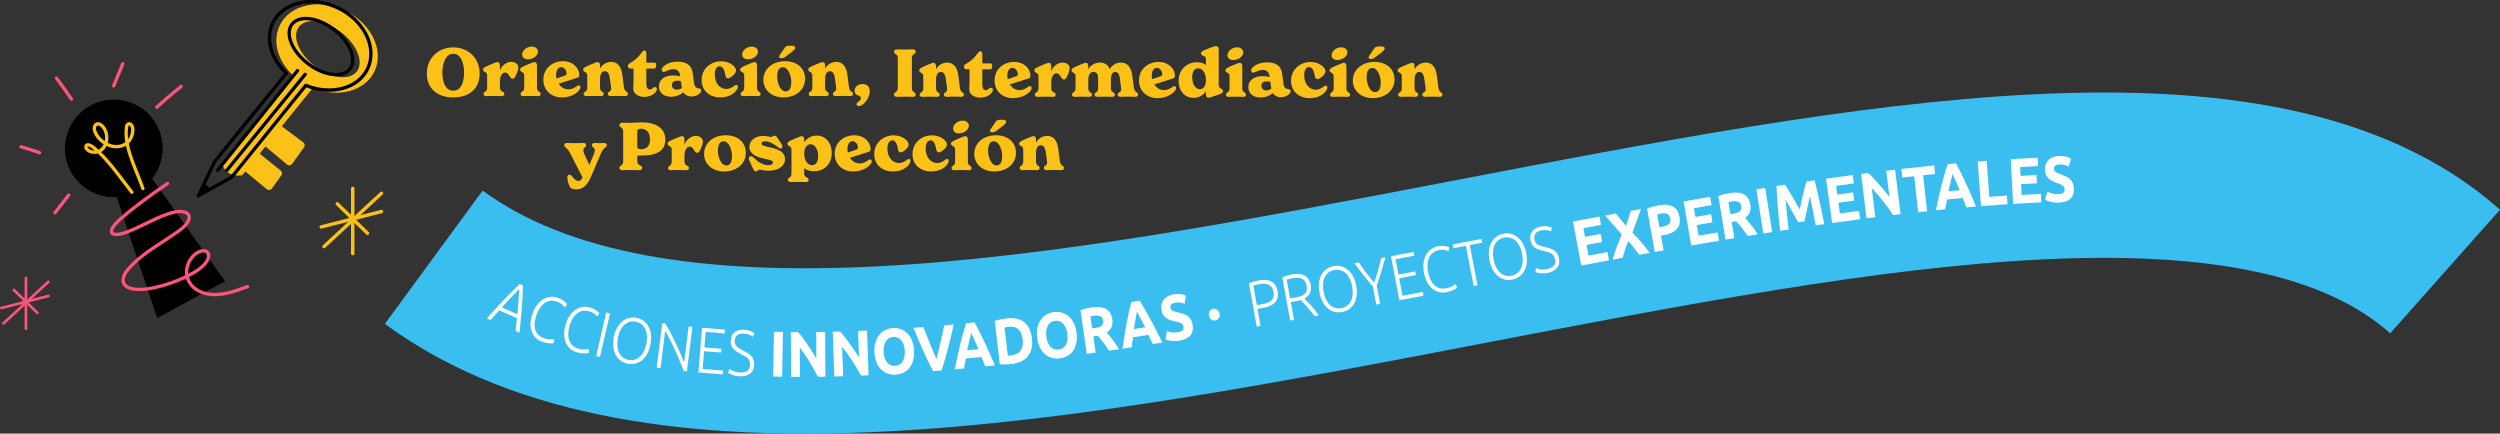 <svg xmlns:inkscape="http://www.inkscape.org/namespaces/inkscape" xmlns:sodipodi="http://sodipodi.sourceforge.net/DTD/sodipodi-0.dtd" xmlns="http://www.w3.org/2000/svg" xmlns:svg="http://www.w3.org/2000/svg" id="Capa_1" viewBox="0 0 3492.82 605.81" sodipodi:docname="Identidad RedCoe_Cinta Orientacio&#x301;n.svg" inkscape:version="1.3.2 (091e20e, 2023-11-25)"><rect x="0" y="0" width="3492.82" height="605.81" fill="#333333" stroke="none"/><defs id="defs1"><style id="style1">.cls-1{fill:none;stroke:#3abeef;stroke-miterlimit:10;stroke-width:231px;}.cls-2{fill:#fbc117;}.cls-3{font-family:Ubuntu-Bold, Ubuntu;font-weight:700;}.cls-3,.cls-4{fill:#fff;font-size:90.29px;}.cls-4{font-family:Ubuntu-Light, Ubuntu;font-weight:300;}.cls-5{fill:#fe547b;}</style></defs><path class="cls-2" d="M1191.79,131.41c0,1.66-1.47,2.85-3.96,2.85-2.3,0-4.32-.28-9.93-.28s-7.82.28-10.12.28c-2.94,0-4.14-1.47-4.14-3.04,0-3.5,4.69-2.85,4.69-7.27,0-1.2-.18-2.85-.55-5.33l-1.29-9.2c-1.01-7.45-3.5-9.93-7.17-9.93-2.94,0-6.53,2.21-6.53,11.22v11.86c0,6.35,5.15,4.78,5.15,8.74,0,1.47-1.1,3.03-3.86,3.03-2.3,0-4.6-.28-10.21-.28s-7.82.28-10.12.28c-2.76,0-3.86-1.47-3.86-3.03,0-3.96,5.06-2.39,5.06-8.74v-17.11c0-5.98-5.7-3.77-5.7-8.28,0-2.39,2.85-3.77,10.58-7.08,7.08-3.04,8.37-3.31,9.47-3.31,2.76,0,3.49,2.21,3.49,5.24v3.59h.09c2.76-4.87,8.37-9.2,15.64-9.2,8.37,0,13.89,6.16,15.36,17.84l2.21,17.11c1.01,7.91,5.7,5.89,5.7,10.03Z" id="path1"></path><path class="cls-2" d="M1215.15,127.82c0,9.93-9.66,20.51-15.36,20.51-1.84,0-3.04-1.2-3.04-2.76,0-1.66,1.29-2.39,2.67-3.5,1.84-1.47,3.49-3.4,3.49-5.24,0-1.93-2.3-2.48-4.14-3.4-2.48-1.2-4.87-2.67-4.87-6.81,0-5.06,4.78-9.2,11.13-9.2,6.71,0,10.12,3.49,10.12,10.39Z" id="path2"></path><path class="cls-2" d="M1248.99,132.14c0-4.14,5.33-2.48,5.33-9.11v-41.76c0-6.62-5.33-4.97-5.33-9.11,0-1.66,1.66-3.22,4.51-3.22,2.48,0,4.32.28,10.67.28s8.65-.28,11.13-.28c2.85,0,4.05,1.56,4.05,3.22,0,4.14-5.34,2.48-5.34,9.11v41.76c0,6.62,5.34,4.97,5.34,9.11,0,1.66-1.2,3.22-4.05,3.22-2.48,0-4.78-.28-11.13-.28s-8.65.28-11.13.28c-2.85,0-4.05-1.56-4.05-3.22Z" id="path3"></path><path class="cls-2" d="M1346.77,132.41c0,1.66-1.47,2.85-3.96,2.85-2.3,0-4.32-.28-9.93-.28s-7.82.28-10.12.28c-2.94,0-4.14-1.47-4.14-3.04,0-3.5,4.69-2.85,4.69-7.27,0-1.2-.18-2.85-.55-5.33l-1.29-9.2c-1.01-7.45-3.5-9.93-7.17-9.93-2.94,0-6.53,2.21-6.53,11.22v11.86c0,6.35,5.15,4.78,5.15,8.74,0,1.47-1.1,3.03-3.86,3.03-2.3,0-4.6-.28-10.21-.28s-7.82.28-10.12.28c-2.76,0-3.86-1.47-3.86-3.03,0-3.96,5.06-2.39,5.06-8.74v-17.11c0-5.98-5.7-3.77-5.7-8.28,0-2.39,2.85-3.77,10.58-7.08,7.08-3.04,8.37-3.31,9.47-3.31,2.76,0,3.49,2.21,3.49,5.24v3.59h.09c2.76-4.87,8.37-9.2,15.64-9.2,8.37,0,13.89,6.16,15.36,17.84l2.21,17.11c1.01,7.91,5.7,5.89,5.7,10.03Z" id="path4"></path><path class="cls-2" d="M1387.23,125.42c0,1.75-1.29,3.77-2.58,5.06-3.22,3.22-7.82,5.89-15.45,5.89-8.28,0-14.99-4.97-14.99-10.95,0-1.93.37-9.01.37-15.36v-13.25h-3.95c-2.3,0-3.96-1.38-3.96-3.4,0-2.21,1.38-3.31,3.68-4.69,6.16-3.68,9.47-6.35,13.15-11.22,3.04-4.05,4.14-5.89,6.16-5.89,1.75,0,2.76,1.1,2.76,3.96v12.97h11.04c1.75,0,2.76.83,2.76,2.85,0,.74-.18,2.02-.28,2.67-.28,1.84-1.1,2.76-2.94,2.76h-10.58v20.24c0,7.27,2.21,8.92,4.87,8.92,1.1,0,2.21-.28,4.32-2.02.64-.55,1.56-1.38,2.85-1.38,1.84,0,2.76,1.38,2.76,2.85Z" id="path5"></path><path class="cls-2" d="M1441.41,122.94c0,.83-.28,1.56-.83,2.58-2.76,4.69-11.59,11.59-25.02,11.59-15.45,0-26.03-10.3-26.03-24.74,0-16,12.88-25.85,27.32-25.85s22.81,10.03,22.81,18.95c0,3.22-1.01,3.59-2.94,4.23l-25.85,8.28c2.94,4.51,7.54,7.91,13.52,7.91,3.96,0,7.17-1.29,10.85-3.77,2.02-1.38,2.67-1.84,3.68-1.84,1.75,0,2.48,1.84,2.48,2.67ZM1407.37,105.92c0,1.56.18,3.13.55,4.69l11.68-4.05c1.47-.46,2.39-1.29,2.39-3.04,0-4.05-3.31-8.74-7.54-8.74s-7.08,4.05-7.08,11.13Z" id="path6"></path><path class="cls-2" d="M1494.47,95.16c0,3.31-1.75,7.54-4.14,12.69-.92,2.02-2.21,3.22-3.96,3.22-1.66,0-2.85-1.38-3.68-2.85-2.02-3.59-3.86-5.89-6.71-5.89-3.04,0-7.27,3.22-7.27,12.97v8.28c0,6.35,6.25,4.42,6.25,8.74,0,1.47-1.1,3.03-3.86,3.03-2.58,0-5.06-.28-11.31-.28-5.61,0-7.82.28-10.12.28-2.76,0-3.86-1.47-3.86-3.03,0-3.96,5.06-2.39,5.06-8.74v-17.11c0-5.98-5.7-3.77-5.7-8.28,0-2.39,2.85-3.77,10.58-7.08,7.08-3.04,8.37-3.31,9.47-3.31,2.76,0,3.49,2.21,3.49,5.24v6.44c2.39-6.53,8.83-12.05,15.82-12.05,5.98,0,9.93,3.59,9.93,7.73Z" id="path7"></path><path class="cls-2" d="M1590.13,132.41c0,1.66-1.56,2.85-4.05,2.85s-4.6-.28-10.03-.28c-5.79,0-7.91.28-10.3.28-2.94,0-4.23-1.47-4.23-3.04,0-3.5,4.97-2.85,4.97-7.27,0-1.2-.28-3.31-.55-5.33l-1.29-9.57c-.37-2.94-1.29-9.57-6.44-9.57-3.13,0-6.16,2.48-6.16,11.22v11.86c0,6.35,5.7,4.78,5.7,8.74,0,1.47-1.2,3.03-3.86,3.03-2.48,0-4.88-.28-10.76-.28-5.52,0-7.82.28-10.12.28-2.67,0-3.86-1.47-3.86-3.03,0-3.96,5.06-2.39,5.06-8.74v-13.52c0-6.53-2.02-9.57-6.53-9.57-3.22,0-7.17,2.21-7.17,11.22v11.86c0,6.35,5.15,4.78,5.15,8.74,0,1.47-1.1,3.03-3.86,3.03-2.3,0-4.6-.28-10.21-.28s-7.82.28-10.12.28c-2.76,0-3.86-1.47-3.86-3.03,0-3.96,5.06-2.39,5.06-8.74v-17.11c0-5.98-5.7-3.77-5.7-8.28,0-2.39,2.85-3.77,10.58-7.08,7.08-3.04,8.37-3.31,9.47-3.31,2.76,0,3.49,2.21,3.49,5.24v3.59h.09c2.85-4.87,8.74-9.2,16.19-9.2,6.35,0,11.4,3.22,13.8,9.2,2.76-4.78,7.73-9.2,15.27-9.2,9.01,0,14.44,6.16,16,17.84l2.3,17.11c1.1,7.91,5.98,5.89,5.98,10.03Z" id="path8"></path><path class="cls-2" d="M1643.2,122.94c0,.83-.28,1.56-.83,2.58-2.76,4.69-11.59,11.59-25.02,11.59-15.45,0-26.03-10.3-26.03-24.74,0-16,12.88-25.85,27.32-25.85s22.81,10.03,22.81,18.95c0,3.22-1.01,3.59-2.94,4.23l-25.85,8.28c2.94,4.51,7.54,7.91,13.52,7.91,3.96,0,7.17-1.29,10.85-3.77,2.02-1.38,2.67-1.84,3.68-1.84,1.75,0,2.48,1.84,2.48,2.67ZM1609.17,105.92c0,1.56.18,3.13.55,4.69l11.68-4.05c1.47-.46,2.39-1.29,2.39-3.04,0-4.05-3.31-8.74-7.54-8.74s-7.08,4.05-7.08,11.13Z" id="path9"></path><path class="cls-2" d="M1708.68,127.26c0,2.76-2.76,3.86-11.04,6.62-6.62,2.21-8.28,2.58-9.29,2.58-3.13,0-3.5-3.04-3.5-5.43v-3.59c-3.5,5.15-9.11,9.29-17.29,9.29-11.68,0-20.88-8.83-20.88-23.91s11.13-25.85,25.66-25.85c5.24,0,9.38,1.38,12.51,3.77v-8.09c0-5.98-6.9-3.5-6.9-8.28,0-2.39,2.85-3.68,11.5-7.08,7.27-2.85,8.55-2.85,9.75-2.85,2.85,0,3.5,2.48,3.5,5.24v49.02c0,5.98,5.98,4.51,5.98,8.55ZM1684.86,112.64v-1.29c0-8.46-4.32-15.91-10.85-15.91-4.69,0-8.37,3.96-8.37,12.42,0,10.12,5.06,16.83,10.58,16.83s8.65-5.24,8.65-12.05Z" id="path10"></path><path class="cls-2" d="M1712.73,132.32c0-3.96,5.06-2.39,5.06-8.74v-17.11c0-5.98-5.7-3.77-5.7-8.28,0-2.39,2.85-3.77,10.58-7.08,7.08-3.04,8.37-3.31,9.47-3.31,2.76,0,3.49,2.21,3.49,5.24v30.54c0,6.35,5.15,4.78,5.15,8.74,0,1.47-1.1,3.03-3.86,3.03-2.3,0-4.6-.28-10.21-.28s-7.82.28-10.12.28c-2.76,0-3.86-1.47-3.86-3.03ZM1714.94,77.23c0-5.43,5.89-11.13,13.52-11.13,4.69,0,8.55,2.94,8.55,7.08,0,5.34-6.44,10.67-13.98,10.67-5.15,0-8.09-2.85-8.09-6.62Z" id="path11"></path><path class="cls-2" d="M1803.32,127.17c0,3.13-4.78,8.65-14.26,8.65-4.32,0-8.28-2.02-10.76-5.79-3.31,2.76-9.29,6.16-17.29,6.16-10.58,0-16.92-5.98-16.92-14.53s6.9-15.27,19.78-15.27c4.32,0,7.73.55,10.03,1.2l-.09-.92c-.83-5.98-4.42-9.01-9.01-9.01-4.05,0-7.08,1.2-9.66,2.3-1.66.74-3.22,1.56-4.41,1.56-1.29,0-2.76-1.1-2.76-3.04,0-2.3,2.3-4.6,3.96-5.89,4.14-3.22,10.21-5.43,18.58-5.43,11.22,0,19.22,4.32,20.7,15.27l2.02,14.81c.74,5.43,2.85,6.71,8.19,7.73,1.01.18,1.93.92,1.93,2.21ZM1776.19,124.04l-1.38-9.84c-1.1-.28-2.67-.46-4.6-.46-4.41,0-7.91,1.66-7.91,5.89s3.04,6.71,6.81,6.71c2.76,0,5.52-1.2,7.08-2.3Z" id="path12"></path><path class="cls-2" d="M1803.78,112.82c0-16.28,13.25-26.21,27.13-26.21,11.96,0,20.97,7.45,20.97,12.88,0,2.48-1.84,5.79-7.54,9.57-1.75,1.2-2.76,1.38-3.59,1.38-2.02,0-3.22-1.56-3.59-3.31-1.01-5.06-2.3-13.52-8.19-13.52-4.32,0-6.81,4.51-6.81,11.68,0,12.97,8.19,20.05,15.82,20.05,5.61,0,9.2-2.85,11.87-4.78,1.01-.74,1.56-1.01,2.3-1.01,1.47,0,2.3,1.38,2.3,2.48,0,.83-.28,1.75-.74,2.85-2.21,5.06-9.93,12.23-23.82,12.23-14.9,0-26.12-9.38-26.12-24.28Z" id="path13"></path><path class="cls-2" d="M1858.23,132.32c0-3.96,5.06-2.39,5.06-8.74v-17.11c0-5.98-5.7-3.77-5.7-8.28,0-2.39,2.85-3.77,10.58-7.08,7.08-3.04,8.37-3.31,9.47-3.31,2.76,0,3.49,2.21,3.49,5.24v30.54c0,6.35,5.15,4.78,5.15,8.74,0,1.47-1.1,3.03-3.86,3.03-2.3,0-4.6-.28-10.21-.28s-7.82.28-10.12.28c-2.76,0-3.86-1.47-3.86-3.03ZM1860.44,77.23c0-5.43,5.89-11.13,13.52-11.13,4.69,0,8.55,2.94,8.55,7.08,0,5.34-6.44,10.67-13.98,10.67-5.15,0-8.09-2.85-8.09-6.62Z" id="path14"></path><path class="cls-2" d="M1890.05,112.64c0-14.99,12.42-26.12,30.35-26.12s27.96,11.04,27.96,24.56c0,15.36-12.97,26.03-30.26,26.03s-28.05-11.04-28.05-24.47ZM1929.05,115.21c0-7.73-4.05-20.24-11.68-20.24-5.33,0-8,4.32-8,13.52,0,7.54,3.96,20.14,11.68,20.14,5.43,0,8-4.32,8-13.43ZM1912.04,80.45c0-.74.46-1.75.92-2.48,2.67-4.14,4.97-7.45,6.99-10.3,1.38-2.02,2.85-2.85,7.63-2.85,5.98,0,6.99,1.01,6.99,2.76,0,1.84-1.2,2.94-3.95,5.24-3.22,2.67-6.16,4.87-10.12,7.82-1.75,1.29-3.68,1.75-5.34,1.75-2.02,0-3.13-.92-3.13-1.93Z" id="path15"></path><path class="cls-2" d="M2015.33,132.41c0,1.66-1.47,2.85-3.96,2.85-2.3,0-4.32-.28-9.93-.28s-7.82.28-10.12.28c-2.94,0-4.14-1.47-4.14-3.04,0-3.5,4.69-2.85,4.69-7.27,0-1.2-.18-2.85-.55-5.33l-1.29-9.2c-1.01-7.45-3.5-9.93-7.17-9.93-2.94,0-6.53,2.21-6.53,11.22v11.86c0,6.35,5.15,4.78,5.15,8.74,0,1.47-1.1,3.03-3.86,3.03-2.3,0-4.6-.28-10.21-.28s-7.82.28-10.12.28c-2.76,0-3.86-1.47-3.86-3.03,0-3.96,5.06-2.39,5.06-8.74v-17.11c0-5.98-5.7-3.77-5.7-8.28,0-2.39,2.85-3.77,10.58-7.08,7.08-3.04,8.37-3.31,9.47-3.31,2.76,0,3.49,2.21,3.49,5.24v3.59h.09c2.76-4.87,8.37-9.2,15.64-9.2,8.37,0,13.89,6.16,15.36,17.84l2.21,17.11c1.01,7.91,5.7,5.89,5.7,10.03Z" id="path16"></path><path class="cls-2" d="M1162.04,214.09c0,14.62-10.3,25.11-24.37,25.11-7.63,0-11.31-2.02-14.07-4.32v7.73c0,6.16,6.16,4.41,6.16,8.74,0,1.47-1.2,3.04-3.86,3.04-2.48,0-5.15-.28-11.22-.28-5.61,0-7.73.28-10.03.28-2.76,0-3.86-1.47-3.86-3.04,0-3.95,4.97-2.39,4.97-8.74v-33.66c0-5.98-5.61-3.77-5.61-8.28,0-2.39,2.85-3.77,10.58-7.08,7.08-3.04,8.09-3.31,9.38-3.31,3.49,0,3.49,3.96,3.49,5.24v3.22c3.5-5.15,9.2-9.29,17.57-9.29,11.59,0,20.88,9.11,20.88,24.65ZM1143.09,218.32c0-10.12-4.97-16.83-10.58-16.83-5.24,0-8.92,5.24-8.92,12.05v1.29c0,8.46,4.14,15.91,10.95,15.91,4.78,0,8.55-3.95,8.55-12.42Z" id="path17"></path><path class="cls-2" d="M1218.05,225.4c0,.83-.28,1.56-.83,2.58-2.76,4.69-11.59,11.59-25.02,11.59-15.45,0-26.03-10.3-26.03-24.74,0-16,12.88-25.85,27.32-25.85s22.81,10.03,22.81,18.95c0,3.22-1.01,3.59-2.94,4.23l-25.85,8.28c2.94,4.51,7.54,7.91,13.52,7.91,3.96,0,7.17-1.29,10.85-3.77,2.02-1.38,2.67-1.84,3.68-1.84,1.75,0,2.48,1.84,2.48,2.67ZM1184.02,208.39c0,1.56.18,3.13.55,4.69l11.68-4.05c1.47-.46,2.39-1.29,2.39-3.04,0-4.05-3.31-8.74-7.54-8.74s-7.08,4.05-7.08,11.13Z" id="path18"></path><path class="cls-2" d="M1221.45,215.29c0-16.28,13.25-26.21,27.13-26.21,11.96,0,20.97,7.45,20.97,12.88,0,2.48-1.84,5.79-7.54,9.57-1.75,1.2-2.76,1.38-3.59,1.38-2.02,0-3.22-1.56-3.59-3.31-1.01-5.06-2.3-13.52-8.19-13.52-4.32,0-6.81,4.51-6.81,11.68,0,12.97,8.19,20.05,15.82,20.05,5.61,0,9.2-2.85,11.87-4.78,1.01-.74,1.56-1.01,2.3-1.01,1.47,0,2.3,1.38,2.3,2.48,0,.83-.28,1.75-.74,2.85-2.21,5.06-9.93,12.23-23.82,12.23-14.9,0-26.12-9.38-26.12-24.28Z" id="path19"></path><path class="cls-2" d="M1274.89,215.29c0-16.28,13.25-26.21,27.13-26.21,11.96,0,20.97,7.45,20.97,12.88,0,2.48-1.84,5.79-7.54,9.57-1.75,1.2-2.76,1.38-3.59,1.38-2.02,0-3.22-1.56-3.59-3.31-1.01-5.06-2.3-13.52-8.19-13.52-4.32,0-6.81,4.51-6.81,11.68,0,12.97,8.19,20.05,15.82,20.05,5.61,0,9.2-2.85,11.87-4.78,1.01-.74,1.56-1.01,2.3-1.01,1.47,0,2.3,1.38,2.3,2.48,0,.83-.28,1.75-.74,2.85-2.21,5.06-9.93,12.23-23.82,12.23-14.9,0-26.12-9.38-26.12-24.28Z" id="path20"></path><path class="cls-2" d="M1329.34,234.79c0-3.96,5.06-2.39,5.06-8.74v-17.11c0-5.98-5.7-3.77-5.7-8.28,0-2.39,2.85-3.77,10.58-7.08,7.08-3.04,8.37-3.31,9.47-3.31,2.76,0,3.49,2.21,3.49,5.24v30.54c0,6.35,5.15,4.78,5.15,8.74,0,1.47-1.1,3.03-3.86,3.03-2.3,0-4.6-.28-10.21-.28s-7.82.28-10.12.28c-2.76,0-3.86-1.47-3.86-3.03ZM1331.55,179.69c0-5.43,5.89-11.13,13.52-11.13,4.69,0,8.55,2.94,8.55,7.08,0,5.34-6.44,10.67-13.98,10.67-5.15,0-8.09-2.85-8.09-6.62Z" id="path21"></path><path class="cls-2" d="M1361.16,215.1c0-14.99,12.42-26.12,30.35-26.12s27.96,11.04,27.96,24.56c0,15.36-12.97,26.03-30.26,26.03s-28.05-11.04-28.05-24.47ZM1400.16,217.68c0-7.73-4.05-20.24-11.68-20.24-5.33,0-8,4.32-8,13.52,0,7.54,3.96,20.14,11.68,20.14,5.43,0,8-4.32,8-13.43ZM1383.14,182.91c0-.74.46-1.75.92-2.48,2.67-4.14,4.97-7.45,6.99-10.3,1.38-2.02,2.85-2.85,7.63-2.85,5.98,0,6.99,1.01,6.99,2.76,0,1.84-1.2,2.94-3.95,5.24-3.22,2.67-6.16,4.88-10.12,7.82-1.75,1.29-3.68,1.75-5.34,1.75-2.02,0-3.13-.92-3.13-1.93Z" id="path22"></path><path class="cls-2" d="M1486.43,234.88c0,1.66-1.47,2.85-3.96,2.85-2.3,0-4.32-.28-9.93-.28s-7.82.28-10.12.28c-2.94,0-4.14-1.47-4.14-3.04,0-3.5,4.69-2.85,4.69-7.27,0-1.2-.18-2.85-.55-5.33l-1.29-9.2c-1.01-7.45-3.5-9.93-7.17-9.93-2.94,0-6.53,2.21-6.53,11.22v11.86c0,6.35,5.15,4.78,5.15,8.74,0,1.47-1.1,3.03-3.86,3.03-2.3,0-4.6-.28-10.21-.28s-7.82.28-10.12.28c-2.76,0-3.86-1.47-3.86-3.03,0-3.96,5.06-2.39,5.06-8.74v-17.11c0-5.98-5.7-3.77-5.7-8.28,0-2.39,2.85-3.77,10.58-7.08,7.08-3.04,8.37-3.31,9.47-3.31,2.76,0,3.49,2.21,3.49,5.24v3.59h.09c2.76-4.87,8.37-9.2,15.64-9.2,8.37,0,13.89,6.16,15.36,17.84l2.21,17.11c1.01,7.91,5.7,5.89,5.7,10.03Z" id="path23"></path><path class="cls-5" d="M36.25,461.24c-1.03,0-1.87-.84-1.87-1.87v-71.06c0-1.03.84-1.87,1.87-1.87s1.87.84,1.87,1.87v71.06c0,1.03-.84,1.87-1.87,1.87Z" id="path24"></path><path class="cls-5" d="M1.87,432.21c-.83,0-1.59-.56-1.81-1.41-.26-1,.35-2.02,1.35-2.28l65.71-16.81c1-.26,2.02.35,2.28,1.35.26,1-.35,2.02-1.35,2.28L2.33,432.15c-.15.04-.31.06-.46.06Z" id="path25"></path><path class="cls-5" d="M52.3,439.08c-.47,0-.94-.18-1.31-.53l-32.86-32.09c-.74-.72-.75-1.91-.03-2.64.72-.74,1.91-.75,2.64-.03l32.86,32.09c.74.72.75,1.91.03,2.64-.37.37-.85.56-1.34.56Z" id="path26"></path><path class="cls-5" d="M4.93,453.6c-.5,0-1-.2-1.37-.6-.7-.76-.66-1.94.1-2.64l62.65-58.07c.76-.7,1.94-.66,2.64.1.7.76.66,1.94-.1,2.64l-62.65,58.07c-.36.33-.82.5-1.27.5Z" id="path27"></path><path class="cls-2" d="M492.8,356.72c-1.33,0-2.4-1.07-2.4-2.4v-91.16c0-1.33,1.07-2.4,2.4-2.4s2.4,1.07,2.4,2.4v91.16c0,1.33-1.07,2.4-2.4,2.4Z" id="path28"></path><path class="cls-2" d="M448.69,319.47c-1.07,0-2.05-.72-2.32-1.81-.33-1.28.45-2.59,1.73-2.92l84.3-21.56c1.28-.33,2.59.45,2.92,1.73.33,1.28-.45,2.59-1.73,2.92l-84.3,21.56c-.2.05-.4.08-.6.08Z" id="path29"></path><path class="cls-2" d="M513.38,328.29c-.6,0-1.21-.23-1.68-.68l-42.15-41.17c-.95-.93-.97-2.44-.04-3.39.93-.95,2.45-.97,3.39-.04l42.15,41.17c.95.93.97,2.44.04,3.39-.47.48-1.09.72-1.72.72Z" id="path30"></path><path class="cls-2" d="M452.61,346.91c-.64,0-1.29-.26-1.76-.77-.9-.97-.84-2.49.13-3.39l80.38-74.5c.97-.9,2.49-.84,3.39.13.9.97.84,2.49-.13,3.39l-80.38,74.5c-.46.43-1.05.64-1.63.64Z" id="path31"></path><path class="cls-2" d="M596.35,102.8c0-22.26,16.65-36.61,36.88-36.61s36.88,14.53,36.88,36.24-14.44,33.66-37.07,33.66c-20.7,0-36.7-11.41-36.7-33.3ZM648.41,101.33c0-12.33-4.23-26.21-15.09-26.21s-15.27,13.61-15.27,26.77,4.6,24.83,15.18,24.83c11.13,0,15.18-12.33,15.18-25.39Z" id="path32"></path><path class="cls-2" d="M724.2,94.15c0,3.31-1.75,7.54-4.14,12.69-.92,2.02-2.21,3.22-3.96,3.22-1.66,0-2.85-1.38-3.68-2.85-2.02-3.59-3.86-5.89-6.71-5.89-3.04,0-7.27,3.22-7.27,12.97v8.28c0,6.35,6.25,4.42,6.25,8.74,0,1.47-1.1,3.03-3.86,3.03-2.58,0-5.06-.28-11.31-.28-5.61,0-7.82.28-10.12.28-2.76,0-3.86-1.47-3.86-3.03,0-3.96,5.06-2.39,5.06-8.74v-17.11c0-5.98-5.7-3.77-5.7-8.28,0-2.39,2.85-3.77,10.58-7.08,7.08-3.04,8.37-3.31,9.47-3.31,2.76,0,3.49,2.21,3.49,5.24v6.44c2.39-6.53,8.83-12.05,15.82-12.05,5.98,0,9.93,3.59,9.93,7.73Z" id="path33"></path><path class="cls-2" d="M727.32,131.31c0-3.96,5.06-2.39,5.06-8.74v-17.11c0-5.98-5.7-3.77-5.7-8.28,0-2.39,2.85-3.77,10.58-7.08,7.08-3.04,8.37-3.31,9.47-3.31,2.76,0,3.49,2.21,3.49,5.24v30.54c0,6.35,5.15,4.78,5.15,8.74,0,1.47-1.1,3.03-3.86,3.03-2.3,0-4.6-.28-10.21-.28s-7.82.28-10.12.28c-2.76,0-3.86-1.47-3.86-3.03ZM729.53,76.22c0-5.43,5.89-11.13,13.52-11.13,4.69,0,8.55,2.94,8.55,7.08,0,5.34-6.44,10.67-13.98,10.67-5.15,0-8.09-2.85-8.09-6.62Z" id="path34"></path><path class="cls-2" d="M811.02,121.93c0,.83-.28,1.56-.83,2.58-2.76,4.69-11.59,11.59-25.02,11.59-15.45,0-26.03-10.3-26.03-24.74,0-16,12.88-25.85,27.32-25.85s22.81,10.03,22.81,18.95c0,3.22-1.01,3.59-2.94,4.23l-25.85,8.28c2.94,4.51,7.54,7.91,13.52,7.91,3.96,0,7.17-1.29,10.85-3.77,2.02-1.38,2.67-1.84,3.68-1.84,1.75,0,2.48,1.84,2.48,2.67ZM776.99,104.92c0,1.56.18,3.13.55,4.69l11.68-4.05c1.47-.46,2.39-1.29,2.39-3.04,0-4.05-3.31-8.74-7.54-8.74s-7.08,4.05-7.08,11.13Z" id="path35"></path><path class="cls-2" d="M877.33,131.41c0,1.66-1.47,2.85-3.96,2.85-2.3,0-4.32-.28-9.93-.28s-7.82.28-10.12.28c-2.94,0-4.14-1.47-4.14-3.04,0-3.5,4.69-2.85,4.69-7.27,0-1.2-.18-2.85-.55-5.33l-1.29-9.2c-1.01-7.45-3.5-9.93-7.17-9.93-2.94,0-6.53,2.21-6.53,11.22v11.86c0,6.35,5.15,4.78,5.15,8.74,0,1.47-1.1,3.03-3.86,3.03-2.3,0-4.6-.28-10.21-.28s-7.82.28-10.12.28c-2.76,0-3.86-1.47-3.86-3.03,0-3.96,5.06-2.39,5.06-8.74v-17.11c0-5.98-5.7-3.77-5.7-8.28,0-2.39,2.85-3.77,10.58-7.08,7.08-3.04,8.37-3.31,9.47-3.31,2.76,0,3.49,2.21,3.49,5.24v3.59h.09c2.76-4.87,8.37-9.2,15.64-9.2,8.37,0,13.89,6.16,15.36,17.84l2.21,17.11c1.01,7.91,5.7,5.89,5.7,10.03Z" id="path36"></path><path class="cls-2" d="M917.8,124.42c0,1.75-1.29,3.77-2.58,5.06-3.22,3.22-7.82,5.89-15.45,5.89-8.28,0-14.99-4.97-14.99-10.95,0-1.93.37-9.01.37-15.36v-13.25h-3.95c-2.3,0-3.96-1.38-3.96-3.4,0-2.21,1.38-3.31,3.68-4.69,6.16-3.68,9.47-6.35,13.15-11.22,3.04-4.05,4.14-5.89,6.16-5.89,1.75,0,2.76,1.1,2.76,3.96v12.97h11.04c1.75,0,2.76.83,2.76,2.85,0,.74-.18,2.02-.28,2.67-.28,1.84-1.1,2.76-2.94,2.76h-10.58v20.24c0,7.27,2.21,8.92,4.87,8.92,1.1,0,2.21-.28,4.32-2.02.64-.55,1.56-1.38,2.85-1.38,1.84,0,2.76,1.38,2.76,2.85Z" id="path37"></path><path class="cls-2" d="M979.79,126.16c0,3.13-4.78,8.65-14.26,8.65-4.32,0-8.28-2.02-10.76-5.79-3.31,2.76-9.29,6.16-17.29,6.16-10.58,0-16.92-5.98-16.92-14.53s6.9-15.27,19.78-15.27c4.32,0,7.73.55,10.03,1.2l-.09-.92c-.83-5.98-4.42-9.01-9.01-9.01-4.05,0-7.08,1.2-9.66,2.3-1.66.74-3.22,1.56-4.41,1.56-1.29,0-2.76-1.1-2.76-3.04,0-2.3,2.3-4.6,3.96-5.89,4.14-3.22,10.21-5.43,18.58-5.43,11.22,0,19.22,4.32,20.7,15.27l2.02,14.81c.74,5.43,2.85,6.71,8.19,7.73,1.01.18,1.93.92,1.93,2.21ZM952.66,123.04l-1.38-9.84c-1.1-.28-2.67-.46-4.6-.46-4.41,0-7.91,1.66-7.91,5.89s3.04,6.71,6.81,6.71c2.76,0,5.52-1.2,7.08-2.3Z" id="path38"></path><path class="cls-2" d="M980.25,111.81c0-16.28,13.25-26.21,27.13-26.21,11.96,0,20.97,7.45,20.97,12.88,0,2.48-1.84,5.79-7.54,9.57-1.75,1.2-2.76,1.38-3.59,1.38-2.02,0-3.22-1.56-3.59-3.31-1.01-5.06-2.3-13.52-8.19-13.52-4.32,0-6.81,4.51-6.81,11.68,0,12.97,8.19,20.05,15.82,20.05,5.61,0,9.2-2.85,11.87-4.78,1.01-.74,1.56-1.01,2.3-1.01,1.47,0,2.3,1.38,2.3,2.48,0,.83-.28,1.75-.74,2.85-2.21,5.06-9.93,12.23-23.82,12.23-14.9,0-26.12-9.38-26.12-24.28Z" id="path39"></path><path class="cls-2" d="M1034.7,131.31c0-3.96,5.06-2.39,5.06-8.74v-17.11c0-5.98-5.7-3.77-5.7-8.28,0-2.39,2.85-3.77,10.58-7.08,7.08-3.04,8.37-3.31,9.47-3.31,2.76,0,3.49,2.21,3.49,5.24v30.54c0,6.35,5.15,4.78,5.15,8.74,0,1.47-1.1,3.03-3.86,3.03-2.3,0-4.6-.28-10.21-.28s-7.82.28-10.12.28c-2.76,0-3.86-1.47-3.86-3.03ZM1036.91,76.22c0-5.43,5.89-11.13,13.52-11.13,4.69,0,8.55,2.94,8.55,7.08,0,5.34-6.44,10.67-13.98,10.67-5.15,0-8.09-2.85-8.09-6.62Z" id="path40"></path><path class="cls-2" d="M1066.52,111.63c0-14.99,12.42-26.12,30.35-26.12s27.96,11.04,27.96,24.56c0,15.36-12.97,26.03-30.26,26.03s-28.05-11.04-28.05-24.47ZM1105.52,114.21c0-7.73-4.05-20.24-11.68-20.24-5.33,0-8,4.32-8,13.52,0,7.54,3.96,20.14,11.68,20.14,5.43,0,8-4.32,8-13.43ZM1088.5,79.44c0-.74.46-1.75.92-2.48,2.67-4.14,4.97-7.45,6.99-10.3,1.38-2.02,2.85-2.85,7.63-2.85,5.98,0,6.99,1.01,6.99,2.76,0,1.84-1.2,2.94-3.95,5.24-3.22,2.67-6.16,4.87-10.12,7.82-1.75,1.29-3.68,1.75-5.34,1.75-2.02,0-3.13-.92-3.13-1.93Z" id="path41"></path><path class="cls-2" d="M847.81,202.69c0,3.59-4.23,2.48-8.19,11.59l-14.35,33.57c-4.51,10.67-11.13,16.74-19.96,16.74-3.96,0-7.27-1.01-8.46-2.48-1.93-2.39-4.23-9.84-4.23-14.16,0-2.3,1.38-3.96,3.04-3.96,1.01,0,1.93.37,2.85,1.56,4.14,5.34,6.44,7.27,9.93,7.27,2.39,0,4.05-2.12,5.43-4.97l-17.2-33.57c-4.6-9.01-8.37-8-8.37-11.59,0-1.84,1.56-2.94,3.5-2.94,2.39,0,5.79.28,11.59.28s8.46-.28,11.22-.28c2.94,0,4.32,1.2,4.32,2.94,0,3.68-3.95,2.94-3.95,7.17,0,1.84.64,3.5,1.66,6.07l6.81,14.62,5.98-14.62c1.1-2.94,1.66-4.6,1.66-6.25,0-3.59-4.14-3.31-4.14-6.99,0-1.75,1.29-2.94,4.23-2.94,1.93,0,4.14.28,6.62.28,2.3,0,4.87-.28,6.53-.28,2.02,0,3.5,1.2,3.5,2.94Z" id="path42"></path><path class="cls-2" d="M929.53,195.14c0,11.77-6.99,22.17-32.38,22.17-5.89,0-6.81-.55-6.81,2.02v6.16c0,6.53,6.81,4.41,6.81,9.11,0,1.66-1.2,3.22-4.05,3.22-2.67,0-5.7-.28-12.6-.28-6.35,0-8.65.28-11.13.28-2.85,0-4.05-1.56-4.05-3.22,0-4.14,5.33-2.48,5.33-9.11v-41.76c0-6.62-5.33-4.97-5.33-9.11,0-1.66,1.66-3.22,4.51-3.22,2.48,0,4.32.28,10.49.28,4.32,0,9.38-.74,15.64-.74,22.72,0,33.57,9.57,33.57,24.19ZM908.1,194.68c0-9.66-5.06-14.81-12.51-14.81-5.24,0-5.24,2.58-5.24,4.14v20.79c0,2.85,1.93,3.68,5.24,3.68,8.09,0,12.51-4.78,12.51-13.8Z" id="path43"></path><path class="cls-2" d="M982.05,197.63c0,3.31-1.75,7.54-4.14,12.69-.92,2.02-2.21,3.22-3.96,3.22-1.66,0-2.85-1.38-3.68-2.85-2.02-3.59-3.86-5.89-6.71-5.89-3.04,0-7.27,3.22-7.27,12.97v8.28c0,6.35,6.25,4.42,6.25,8.74,0,1.47-1.1,3.03-3.86,3.03-2.58,0-5.06-.28-11.31-.28-5.61,0-7.82.28-10.12.28-2.76,0-3.86-1.47-3.86-3.03,0-3.96,5.06-2.39,5.06-8.74v-17.11c0-5.98-5.7-3.77-5.7-8.28,0-2.39,2.85-3.77,10.58-7.08,7.08-3.04,8.37-3.31,9.47-3.31,2.76,0,3.49,2.21,3.49,5.24v6.44c2.39-6.53,8.83-12.05,15.82-12.05,5.98,0,9.93,3.59,9.93,7.73Z" id="path44"></path><path class="cls-2" d="M983.7,215.1c0-14.99,12.42-26.12,30.35-26.12s27.96,11.04,27.96,24.56c0,15.36-12.97,26.03-30.26,26.03s-28.05-11.04-28.05-24.47ZM1022.7,217.68c0-7.73-4.05-20.24-11.68-20.24-5.33,0-8,4.32-8,13.52,0,7.54,3.96,20.14,11.68,20.14,5.43,0,8-4.32,8-13.43Z" id="path45"></path><path class="cls-2" d="M1051.67,234.69l-3.13-6.9c-1.2-2.58-2.39-4.51-2.39-6.53s1.47-3.13,2.85-3.13,2.39.74,3.96,2.21c5.15,4.97,12.42,10.49,20.6,10.49,4.05,0,6.35-1.84,6.35-3.86,0-3.22-5.8-3.77-12.33-5.24-10.67-2.3-20.6-6.62-20.6-16.65,0-9.11,8.55-15.18,19.13-15.18,5.34,0,9.57,1.47,11.41,1.47,2.02,0,2.02-1.84,4.42-1.84s3.5,1.84,4.78,3.77l3.77,5.7c1.38,2.12,2.57,4.14,2.57,5.79s-1.2,2.76-2.48,2.76c-1.56,0-2.58-1.1-4.05-2.3-5.43-4.32-12.14-7.82-17.66-7.82-2.85,0-4.97,1.2-4.97,3.13,0,3.04,5.15,3.68,11.59,5.24,10.85,2.48,21.25,5.89,21.25,16.46s-10.58,16.28-23.09,16.28c-6.53,0-10.12-1.47-12.14-1.47-2.67,0-2.85,2.48-5.33,2.48-2.3,0-3.5-2.58-4.51-4.87Z" id="path46"></path><path d="M219.17,175.09c-17.79-33.23-59.15-45.74-92.37-27.95-33.23,17.79-45.74,59.15-27.95,92.37,12.96,24.21,38.44,37.41,64.16,35.91l56.6,168.98,94.79-51.44-101.83-143.36c16.3-20.66,19.82-49.83,6.61-74.51Z" id="path47"></path><path class="cls-2" d="M390.99,35.27c-11.13,22.62-2.66,50.73,18.88,70.53l-99.66,122.69c4.98,15.55,17.49,17.8,28.14,16.48l4.39-5.43,30.08,24.81c2.16,1.78,5.38,1.36,7.01-.91l13.3-18.53c1.5-2.09,1.1-4.99-.91-6.6l-29.43-23.58,8.1-10.03,30.15,25.17c2.16,1.8,5.38,1.39,7.03-.89l16.79-23.3c1.54-2.14,1.09-5.13-1.03-6.71l-30.13-22.52,43.26-53.56c34.92,14.31,72.53,4.81,86.05-22.68,14.28-29.02-3.7-67.09-40.16-85.02-36.46-17.93-77.59-8.94-91.86,20.08ZM476.39,44.92c22.35,17.22,32.27,41.82,22.16,54.93-10.11,13.12-36.42,9.79-58.77-7.43-22.35-17.22-32.27-41.82-22.16-54.93,10.11-13.12,36.42-9.79,58.77,7.43Z" id="path48"></path><path d="M495.14,82.58c.22,5.81-1.26,10.96-4.44,15.08-5.41,7.03-14.98,10.06-26.93,8.55-11.5-1.46-23.97-6.98-35.1-15.56-23.33-17.98-33.46-44.09-22.59-58.2,5.41-7.03,14.98-10.06,26.93-8.55,11.5,1.45,23.97,6.98,35.1,15.56h0c11.13,8.58,19.65,19.23,23.99,29.98,1.86,4.62,2.87,9.04,3.03,13.14ZM406.27,47.48c.47,12.19,9.84,27.61,25.25,39.49,10.49,8.08,22.15,13.27,32.84,14.63,10.25,1.3,18.29-1.11,22.65-6.77,4.36-5.66,4.64-14.05.77-23.63-4.03-10-12.03-19.95-22.51-28.03h0c-10.49-8.08-22.15-13.27-32.84-14.63-10.25-1.3-18.29,1.11-22.65,6.77-2.57,3.34-3.69,7.52-3.51,12.18ZM466.7,41.31h0s0,0,0,0Z" id="path49"></path><path d="M520.49,73.2c.33,8.42-1.29,16.73-5.07,24.43-6.82,13.86-19.78,23.89-36.51,28.24-15.94,4.15-33.95,2.8-50.9-3.79l-102.42,126.8c-.19.23-.42.42-.68.57l-46.64,26.11c-.89.5-1.99.36-2.73-.33-.74-.69-.95-1.79-.51-2.71l22.92-48.06c.08-.17.18-.32.29-.47l98.77-121.6c-21.6-20.87-28.77-49.47-17.8-71.77,7.22-14.69,21.15-24.95,39.21-28.9,17.86-3.91,37.67-1.15,55.78,7.75,27.96,13.75,45.35,39.18,46.3,63.71ZM322.24,245.61l103.22-127.79c.65-.8,1.74-1.08,2.7-.69,33.82,13.86,70.31,4.39,83.08-21.56,3.45-7,4.91-14.58,4.62-22.26-.88-22.84-17.34-46.67-43.72-59.64-17.16-8.44-35.88-11.06-52.72-7.38-16.64,3.64-29.44,13.02-36.02,26.4h0c-10.31,20.97-2.93,48.21,18.37,67.78.91.83,1.01,2.23.23,3.19l-99.96,123.06-19.64,41.19,39.85-22.3Z" id="path50"></path><path d="M291.86,264.56s1.21-5.76-6.46-6.9l-7.59,13.16,14.05-6.26Z" id="path51"></path><path d="M418.01,98.46c.02.54-.14,1.09-.51,1.55l-111.52,139.32c-.8,1.01-2.27,1.17-3.28.36-1-.81-1.17-2.27-.36-3.28l111.52-139.32c.8-1,2.27-1.17,3.28-.36.55.44.85,1.08.87,1.73Z" id="path52"></path><path d="M428.7,103.77c.02.55-.15,1.11-.52,1.56l-109.49,134.16c-.81,1-2.28,1.15-3.28.33-1-.81-1.15-2.28-.33-3.28l109.49-134.16c.81-1,2.28-1.15,3.28-.33.54.44.83,1.07.86,1.72Z" id="path53"></path><path class="cls-2" d="M200.78,265.46c-.11.06-.23.11-.35.15-1.22.42-2.54-.23-2.96-1.45-2.22-6.48-4.94-13.19-7.83-20.28-5.18-12.74-10.77-26.49-13.69-40.25-6.53,3.91-15.16,4.78-22.99,1.97-1.4-.47-2.78-1.03-4.11-1.66-.98,2.01-2.24,3.86-3.77,5.47-1.07,1.21-2.34,2.25-3.77,3.1,12.31,11.99,22.73,25.75,32.87,39.14,3.87,5.11,7.87,10.39,11.9,15.47.8,1.01.63,2.47-.38,3.28-1.01.8-2.47.63-3.28-.38-4.06-5.12-8.08-10.42-11.96-15.55-10.43-13.77-21.16-27.95-33.87-40.02-1.7.43-3.49.63-5.31.58-4.97-.14-9.37-2.21-12.07-5.67-1.65-2-2.02-4.76-.9-6.81,1.01-1.85,3.06-2.78,5.47-2.49,2.46.21,5.36,1.71,8.78,4.55,1.75,1.46,3.47,2.97,5.15,4.51,1.52-.69,2.86-1.65,3.88-2.81.02-.03.05-.05.07-.08,1.27-1.33,2.3-2.86,3.11-4.53-4.57-2.9-8.49-6.76-11.4-11.31-4.94-7.47-5.29-14.25-.92-18.11.06-.05.13-.11.19-.15,1.8-1.28,3.86-1.72,5.96-1.27,4.77,1.01,8.07,6.01,8.97,7.52,3.94,6.23,4.84,14.21,2.93,21.19,1.29.63,2.62,1.18,3.99,1.64,7.06,2.53,15.09,1.41,20.52-2.55-1.25-7.67-1.54-15.31-.36-22.74.03-.17.07-.34.14-.5,1.99-4.99,5.26-5,6.57-4.78,3.4.58,6.31,4.73,6.49,9.25.45,6.63-1.95,13.81-6.42,19.16-.44.52-.91,1.01-1.4,1.48,2.62,13.79,8.33,27.84,13.93,41.6,2.91,7.16,5.66,13.92,7.92,20.53.38,1.1-.11,2.28-1.1,2.81ZM179.22,176.91c-.88,5.74-.84,11.6-.14,17.52,2.88-4.18,4.44-9.5,4.11-14.3-.11-2.76-1.79-4.76-2.62-4.91-.29-.05-.85.52-1.35,1.69ZM122.47,204.75s-.04.03-.05.04c-.12.22-.12.96.45,1.65,1.88,2.41,4.98,3.82,8.56,3.92.24,0,.48,0,.72,0-.84-.73-1.69-1.46-2.54-2.18-3.45-2.87-5.42-3.42-6.28-3.5-.47-.05-.74-.01-.85.05ZM135.45,175.86c-3.58,3.35.89,10.57,1.84,11.99,2.35,3.67,5.45,6.83,9.05,9.29,1.18-5.43.31-11.49-2.74-16.33-1.42-2.38-3.79-4.94-5.96-5.4-.79-.17-1.49-.02-2.19.44Z" id="path54"></path><path class="cls-5" d="M347.03,402.49c-.09.05-.19.09-.29.13-18.65,6.91-37.94,14.06-58.12,10.14-12.17-2.26-22.35-9.5-27.2-19.37-.65-1.33-1.21-2.69-1.65-4.07-25.52,12.02-63.03,22.58-81.34,14.62-4.48-2-7.36-5.17-8.37-9.18-1.31-5.23.61-11.69,5.28-17.73,14.12-17.38,33.18-29.8,51.62-41.81,4.48-2.92,9.11-5.93,13.59-8.97l.1-.07c5.18-3.49,10.53-7.09,14.89-11.3,3.73-3.39,7.11-8.62,6.43-12.18-.32-1.71-1.62-2.97-3.97-3.86-6.82-2.37-15.59-.08-22.46,2.18-10.44,3.51-20.73,8.53-30.68,13.39-9.31,4.55-18.94,9.25-28.85,12.8-3.22,1.09-7.88,2.43-11.98,2.66-5.15.33-8.5-.96-9.93-3.84-1.69-3.4-.08-8.35,4.43-13.58,2.23-2.7,5.33-5.8,9.21-9.16,18.13-15.57,38.79-31.09,65.04-48.84,1.06-.73,2.52-.44,3.24.63.72,1.07.44,2.52-.63,3.24-26.1,17.64-46.62,33.06-64.6,48.5-3.67,3.19-6.59,6.1-8.69,8.64-3.36,3.9-4.46,7.22-3.82,8.5.49.98,2.54,1.45,5.48,1.26,3.6-.2,7.81-1.42,10.72-2.41,9.62-3.45,19.14-8.1,28.34-12.59,10.09-4.92,20.52-10.01,31.25-13.62,7.58-2.5,17.32-4.99,25.52-2.14,4.96,1.87,6.52,5.04,6.96,7.37,1.12,5.89-3.52,12.55-7.83,16.45-4.6,4.44-10.13,8.16-15.47,11.76l-.1.07c-4.51,3.06-9.16,6.09-13.66,9.01-18.14,11.81-36.89,24.03-50.51,40.8-3.7,4.79-5.36,9.93-4.42,13.7.66,2.61,2.58,4.64,5.73,6.05,16.84,7.32,53.66-3.16,78.36-14.96-1.03-6.63.18-13.6,3.6-20.29,4.39-9.07,14.94-17.86,24.29-16.16,5.07.96,8,5.4,7.13,10.82-1.11,6.41-5.79,12.6-14.29,18.95-3.84,2.91-9.15,6.09-15.39,9.24.41,1.39.94,2.75,1.59,4.08,4.21,8.55,13.14,14.85,23.89,16.84,18.91,3.68,37.58-3.24,55.63-9.93,1.21-.45,2.55.17,3,1.38.41,1.11-.07,2.32-1.08,2.86ZM263.11,382.51c5.41-2.79,10.05-5.6,13.5-8.21,7.41-5.54,11.61-10.91,12.5-15.99.47-2.93-.8-4.98-3.38-5.47-6.85-1.24-15.66,6.2-19.27,13.66-2.72,5.31-3.84,10.78-3.34,16.02Z" id="path55"></path><path class="cls-5" d="M77.88,299.32c-.79.42-1.79.37-2.54-.22-1.01-.79-1.2-2.26-.4-3.27l19.28-24.7c.79-1.01,2.26-1.2,3.27-.4,1.01.79,1.2,2.26.4,3.27l-19.28,24.7c-.21.26-.46.47-.74.62Z" id="path56"></path><path class="cls-5" d="M56.46,215.43c-.57.3-1.26.37-1.91.13-8.44-3.11-17.12-5.86-25.8-8.17-1.24-.33-1.98-1.61-1.65-2.85.33-1.24,1.61-1.98,2.85-1.65,8.82,2.35,17.64,5.14,26.21,8.3,1.21.45,1.83,1.79,1.38,2.99-.21.56-.6.99-1.09,1.25Z" id="path57"></path><path class="cls-5" d="M100.85,140.54c-1.05.56-2.37.24-3.04-.76-6.6-9.9-13.59-19.72-20.76-29.2-.78-1.03-.58-2.49.45-3.27,1.03-.78,2.49-.58,3.27.45,7.23,9.55,14.27,19.45,20.93,29.43.71,1.07.43,2.52-.65,3.23-.06.04-.13.08-.2.12Z" id="path58"></path><path class="cls-5" d="M159.89,122.13c-.59.32-1.32.38-1.99.1-1.19-.49-1.76-1.85-1.27-3.04l12.79-31.04c.49-1.19,1.85-1.76,3.04-1.27,1.19.49,1.76,1.85,1.27,3.04l-12.79,31.04c-.21.52-.59.92-1.05,1.17Z" id="path59"></path><path class="cls-5" d="M220.11,151.83c-.92.49-2.09.32-2.82-.49-.87-.95-.8-2.43.16-3.29,11.02-10.02,22.5-19.81,34.12-29.09,1-.8,2.47-.64,3.28.36.8,1.01.64,2.47-.37,3.28-11.54,9.23-22.95,18.95-33.9,28.9-.15.13-.3.24-.47.33Z" id="path60"></path><path class="cls-1" d="M605.99,359.39c611.01,448.13,2297.51-435.39,2810.13,19.94" id="path61"></path><path d="M 50.201,0 Q 48.486,-4.605 46.951,-8.848 45.416,-13.092 43.971,-17.155 H 13.543 q -1.535,4.063 -3.07,8.307 Q 8.939,-4.605 7.313,0 H 0.903 Q 4.514,-9.751 7.675,-18.148 10.835,-26.636 13.814,-34.13 q 3.07,-7.584 6.049,-14.537 2.98,-6.952 6.32,-13.905 h 5.417 q 3.341,6.952 6.32,13.905 2.98,6.952 5.959,14.537 3.07,7.494 6.23,15.981 Q 53.271,-9.751 56.973,0 Z M 28.712,-55.528 q -3.431,7.765 -6.681,15.801 -3.16,8.036 -6.591,17.336 h 26.636 q -3.431,-9.3 -6.681,-17.336 -3.25,-8.036 -6.681,-15.801 z" id="text62" class="cls-4" style="font-weight:300;font-size:90.29px;font-family:Ubuntu-Light, Ubuntu;fill:#ffffff" transform="translate(679.53 444.35) rotate(23.91) scale(.89 1)" aria-label="A"></path><path d="m 34.13,1.354 q -6.049,0 -11.286,-2.167 Q 17.697,-2.98 13.814,-7.133 10.022,-11.286 7.765,-17.336 q -2.167,-6.14 -2.167,-13.995 0,-7.855 2.348,-13.905 2.438,-6.14 6.411,-10.293 3.973,-4.153 9.21,-6.23 5.237,-2.167 10.925,-2.167 3.521,0 6.411,0.451 2.889,0.451 5.056,1.174 2.167,0.632 3.702,1.354 1.535,0.632 2.348,1.174 l -1.986,5.327 q -2.257,-1.354 -5.779,-2.618 -3.431,-1.354 -8.578,-1.354 -5.869,0 -10.293,1.986 -4.334,1.986 -7.313,5.598 -2.98,3.612 -4.514,8.578 -1.445,4.966 -1.445,11.015 0,6.23 1.445,11.286 1.535,4.966 4.424,8.487 2.889,3.521 7.043,5.417 4.244,1.896 9.661,1.896 5.959,0 9.932,-1.083 4.063,-1.174 6.14,-2.348 l 1.716,5.237 q -0.632,0.451 -2.167,1.083 Q 48.757,-0.722 46.409,-0.09 44.062,0.542 40.992,0.903 37.922,1.354 34.13,1.354 Z" id="text63" class="cls-4" style="font-weight:300;font-size:90.29px;font-family:Ubuntu-Light, Ubuntu;fill:#ffffff" transform="translate(728.95 466.05) rotate(19.34) scale(.89 1)" aria-label="C"></path><path d="m 34.13,1.354 q -6.049,0 -11.286,-2.167 Q 17.697,-2.98 13.814,-7.133 10.022,-11.286 7.765,-17.336 q -2.167,-6.14 -2.167,-13.995 0,-7.855 2.348,-13.905 2.438,-6.14 6.411,-10.293 3.973,-4.153 9.21,-6.23 5.237,-2.167 10.925,-2.167 3.521,0 6.411,0.451 2.889,0.451 5.056,1.174 2.167,0.632 3.702,1.354 1.535,0.632 2.348,1.174 l -1.986,5.327 q -2.257,-1.354 -5.779,-2.618 -3.431,-1.354 -8.578,-1.354 -5.869,0 -10.293,1.986 -4.334,1.986 -7.313,5.598 -2.98,3.612 -4.514,8.578 -1.445,4.966 -1.445,11.015 0,6.23 1.445,11.286 1.535,4.966 4.424,8.487 2.889,3.521 7.043,5.417 4.244,1.896 9.661,1.896 5.959,0 9.932,-1.083 4.063,-1.174 6.14,-2.348 l 1.716,5.237 q -0.632,0.451 -2.167,1.083 Q 48.757,-0.722 46.409,-0.09 44.062,0.542 40.992,0.903 37.922,1.354 34.13,1.354 Z" id="text64" class="cls-4" style="font-weight:300;font-size:90.29px;font-family:Ubuntu-Light, Ubuntu;fill:#ffffff" transform="translate(776.96 482.8) rotate(15.47) scale(.89 1)" aria-label="C"></path><path d="M 8.126,-62.571 H 14.266 V 0 H 8.126 Z" id="text65" class="cls-4" style="font-weight:300;font-size:90.29px;font-family:Ubuntu-Light, Ubuntu;fill:#ffffff" transform="translate(825.86 495.95) rotate(13.01) scale(.89 1)" aria-label="I"></path><path d="m 64.286,-31.331 q 0,8.036 -2.348,14.176 -2.348,6.14 -6.411,10.293 Q 51.556,-2.799 46.228,-0.722 40.901,1.354 34.942,1.354 q -5.959,0 -11.286,-2.077 Q 18.329,-2.799 14.266,-6.862 10.293,-11.015 7.946,-17.155 q -2.348,-6.14 -2.348,-14.176 0,-8.036 2.348,-14.085 2.348,-6.14 6.32,-10.203 4.063,-4.153 9.39,-6.23 5.327,-2.077 11.286,-2.077 5.959,0 11.286,2.077 5.327,2.077 9.3,6.23 4.063,4.063 6.411,10.203 2.348,6.049 2.348,14.085 z m -6.501,0 q 0,-6.32 -1.625,-11.286 -1.625,-5.056 -4.605,-8.578 -2.98,-3.521 -7.223,-5.327 -4.153,-1.896 -9.39,-1.896 -5.237,0 -9.48,1.896 -4.153,1.806 -7.133,5.327 -2.98,3.521 -4.605,8.578 -1.625,4.966 -1.625,11.286 0,6.32 1.625,11.377 1.625,4.966 4.605,8.487 2.98,3.521 7.133,5.417 4.244,1.896 9.48,1.896 5.237,0 9.39,-1.896 4.244,-1.896 7.223,-5.417 2.98,-3.521 4.605,-8.487 1.625,-5.056 1.625,-11.377 z" id="text66" class="cls-4" style="font-weight:300;font-size:90.29px;font-family:Ubuntu-Light, Ubuntu;fill:#ffffff" transform="translate(846.93 501.26) rotate(10.38) scale(.89 1)" aria-label="O"></path><path d="M 50.743,0 Q 49.027,-3.16 46.319,-7.404 43.7,-11.647 40.54,-16.433 q -3.16,-4.876 -6.681,-9.932 -3.521,-5.147 -7.043,-9.932 -3.431,-4.876 -6.772,-9.119 -3.25,-4.244 -5.869,-7.313 V 0 H 8.126 V -62.571 H 13.002 q 4.605,5.147 9.842,11.918 5.327,6.681 10.383,13.724 5.056,6.952 9.39,13.634 4.424,6.681 7.223,11.647 v -50.924 h 6.049 V 0 Z" id="text67" class="cls-4" style="font-weight:300;font-size:90.29px;font-family:Ubuntu-Light, Ubuntu;fill:#ffffff" transform="translate(910.35 512.69) rotate(7.08) scale(.89 1)" aria-label="N"></path><path d="M 8.126,0 V -62.571 H 44.242 v 5.327 H 14.266 v 21.76 h 26.726 v 5.237 H 14.266 V -5.327 H 46.59 V 0 Z" id="text68" class="cls-4" style="font-weight:300;font-size:90.29px;font-family:Ubuntu-Light, Ubuntu;fill:#ffffff" transform="translate(968.56 519.73) rotate(4.68) scale(.89 1)" aria-label="E"></path><path d="m 21.579,-3.973 q 7.313,0 11.377,-2.618 4.063,-2.709 4.063,-8.668 0,-3.431 -1.354,-5.688 -1.264,-2.348 -3.431,-3.882 -2.167,-1.625 -4.966,-2.709 -2.799,-1.174 -5.869,-2.438 -3.882,-1.535 -6.952,-3.16 -3.07,-1.625 -5.237,-3.612 -2.167,-2.077 -3.341,-4.695 -1.083,-2.618 -1.083,-6.14 0,-8.036 5.327,-12.189 5.327,-4.153 14.808,-4.153 2.528,0 4.966,0.361 2.438,0.361 4.514,0.993 2.167,0.542 3.882,1.264 1.806,0.722 2.98,1.535 l -2.167,5.147 q -2.618,-1.806 -6.411,-2.889 -3.702,-1.083 -8.036,-1.083 -2.98,0 -5.508,0.632 -2.438,0.542 -4.244,1.896 -1.806,1.264 -2.889,3.25 -0.993,1.986 -0.993,4.785 0,2.889 1.083,4.876 1.083,1.986 2.98,3.431 1.986,1.445 4.605,2.618 2.618,1.174 5.688,2.438 3.702,1.535 6.952,3.07 3.341,1.535 5.779,3.612 2.438,2.077 3.882,5.056 1.445,2.98 1.445,7.313 0,8.487 -5.959,12.731 -5.869,4.244 -15.981,4.244 -3.612,0 -6.591,-0.451 Q 11.918,0.451 9.571,-0.181 7.223,-0.903 5.598,-1.625 3.973,-2.348 3.07,-2.889 l 1.986,-5.327 q 0.903,0.542 2.438,1.264 1.535,0.722 3.612,1.445 2.077,0.632 4.695,1.083 2.618,0.451 5.779,0.451 z" id="text69" class="cls-4" style="font-weight:300;font-size:90.29px;font-family:Ubuntu-Light, Ubuntu;fill:#ffffff" transform="translate(1014.27 523.41) rotate(2.88) scale(.89 1)" aria-label="S"></path><path d="M 7.223,-62.571 H 21.308 V 0 H 7.223 Z" id="text71" class="cls-3" style="font-weight:700;font-size:90.29px;font-family:Ubuntu-Bold, Ubuntu;fill:#ffffff" transform="translate(1073.77 525.97) rotate(1.04) scale(.89 1)" aria-label="I"></path><path d="M 49.208,0 Q 43.159,-10.745 36.116,-21.218 29.073,-31.692 21.128,-40.992 V 0 H 7.223 V -62.571 H 18.69 q 2.98,2.98 6.591,7.313 3.612,4.334 7.313,9.3 3.792,4.876 7.494,10.203 3.702,5.237 6.952,10.112 V -62.571 H 61.036 V 0 Z" id="text72" class="cls-3" style="font-weight:700;font-size:90.29px;font-family:Ubuntu-Bold, Ubuntu;fill:#ffffff" transform="translate(1098.84 526.63) rotate(-.32) scale(.89 1)" aria-label="N"></path><path d="M 49.208,0 Q 43.159,-10.745 36.116,-21.218 29.073,-31.692 21.128,-40.992 V 0 H 7.223 V -62.571 H 18.69 q 2.98,2.98 6.591,7.313 3.612,4.334 7.313,9.3 3.792,4.876 7.494,10.203 3.702,5.237 6.952,10.112 V -62.571 H 61.036 V 0 Z" id="text73" class="cls-3" style="font-weight:700;font-size:90.29px;font-family:Ubuntu-Bold, Ubuntu;fill:#ffffff" transform="translate(1159.2 526.28) rotate(-2.01) scale(.89 1)" aria-label="N"></path><path d="m 19.051,-31.331 q 0,4.605 1.083,8.307 1.174,3.702 3.25,6.411 2.167,2.618 5.237,4.063 3.07,1.445 7.043,1.445 3.882,0 6.952,-1.445 3.16,-1.445 5.237,-4.063 2.167,-2.709 3.25,-6.411 1.174,-3.702 1.174,-8.307 0,-4.605 -1.174,-8.307 -1.083,-3.792 -3.25,-6.411 -2.077,-2.709 -5.237,-4.153 -3.07,-1.445 -6.952,-1.445 -3.973,0 -7.043,1.535 -3.07,1.445 -5.237,4.153 -2.077,2.618 -3.25,6.411 -1.083,3.702 -1.083,8.216 z m 47.763,0 q 0,8.036 -2.438,14.176 -2.348,6.049 -6.501,10.203 Q 53.723,-2.889 47.944,-0.813 42.256,1.264 35.665,1.264 q -6.411,0 -12.099,-2.077 Q 17.877,-2.889 13.634,-6.952 9.39,-11.106 6.952,-17.155 4.514,-23.295 4.514,-31.331 q 0,-8.036 2.528,-14.085 2.528,-6.14 6.772,-10.293 4.334,-4.153 9.932,-6.23 5.688,-2.077 11.918,-2.077 6.411,0 12.099,2.077 5.688,2.077 9.932,6.23 4.244,4.153 6.681,10.293 2.438,6.049 2.438,14.085 z" id="text74" class="cls-3" style="font-weight:700;font-size:90.29px;font-family:Ubuntu-Bold, Ubuntu;fill:#ffffff" transform="translate(1219.57 524.17) rotate(-3.5) scale(.89 1)" aria-label="O"></path><path d="M 25.823,0 Q 22.121,-7.855 18.509,-16.342 14.898,-24.83 11.647,-33.136 8.397,-41.443 5.598,-49.027 2.889,-56.612 0.903,-62.571 H 16.433 q 1.806,5.417 3.882,11.738 2.167,6.23 4.334,12.46 2.257,6.23 4.334,11.918 2.077,5.688 3.882,9.842 1.716,-4.153 3.792,-9.842 2.167,-5.688 4.334,-11.918 2.257,-6.23 4.334,-12.46 2.167,-6.32 3.973,-11.738 h 14.988 q -2.077,5.959 -4.785,13.544 -2.709,7.584 -5.959,15.891 -3.25,8.307 -6.862,16.794 Q 43.068,-7.855 39.366,0 Z" id="text75" class="cls-3" style="font-weight:700;font-size:90.29px;font-family:Ubuntu-Bold, Ubuntu;fill:#ffffff" transform="translate(1280.64 520.42) rotate(-4.72) scale(.89 1)" aria-label="V"></path><path d="M 49.118,0 Q 48.125,-3.25 46.861,-6.681 45.687,-10.112 44.513,-13.543 H 20.135 Q 18.961,-10.112 17.697,-6.681 16.523,-3.25 15.53,0 H 0.903 Q 4.424,-10.112 7.584,-18.69 10.745,-27.268 13.724,-34.852 q 3.07,-7.584 5.959,-14.356 2.98,-6.862 6.14,-13.363 h 13.453 q 3.07,6.501 6.049,13.363 2.98,6.772 5.959,14.356 3.07,7.584 6.23,16.162 3.16,8.578 6.681,18.69 z M 32.234,-48.395 q -0.451,1.354 -1.354,3.702 -0.903,2.348 -2.077,5.417 -1.174,3.07 -2.618,6.772 -1.354,3.702 -2.799,7.765 h 17.787 q -1.445,-4.063 -2.799,-7.765 -1.354,-3.702 -2.618,-6.772 -1.174,-3.07 -2.077,-5.417 -0.903,-2.348 -1.445,-3.702 z" id="text76" class="cls-3" style="font-weight:700;font-size:90.29px;font-family:Ubuntu-Bold, Ubuntu;fill:#ffffff" transform="translate(1333.06 516.12) rotate(-5.69) scale(.89 1)" aria-label="A"></path><path d="m 21.308,-11.467 q 0.993,0.09 2.257,0.181 1.354,0 3.16,0 10.564,0 15.62,-5.327 5.147,-5.327 5.147,-14.717 0,-9.842 -4.876,-14.898 -4.876,-5.056 -15.44,-5.056 -1.445,0 -2.98,0.09 -1.535,0 -2.889,0.181 z m 40.721,-19.864 q 0,8.126 -2.528,14.176 -2.528,6.049 -7.223,10.022 Q 47.673,-3.16 40.992,-1.174 34.31,0.813 26.004,0.813 22.211,0.813 17.155,0.451 12.099,0.181 7.223,-0.813 V -61.758 q 4.876,-0.903 10.112,-1.174 5.327,-0.361 9.119,-0.361 8.036,0 14.537,1.806 6.591,1.806 11.286,5.688 4.695,3.882 7.223,9.932 2.528,6.049 2.528,14.537 z" id="text77" class="cls-3" style="font-weight:700;font-size:90.29px;font-family:Ubuntu-Bold, Ubuntu;fill:#ffffff" transform="translate(1390.51 510.4) rotate(-6.63) scale(.89 1)" aria-label="D"></path><path d="m 19.051,-31.331 q 0,4.605 1.083,8.307 1.174,3.702 3.25,6.411 2.167,2.618 5.237,4.063 3.07,1.445 7.043,1.445 3.882,0 6.952,-1.445 3.16,-1.445 5.237,-4.063 2.167,-2.709 3.25,-6.411 1.174,-3.702 1.174,-8.307 0,-4.605 -1.174,-8.307 -1.083,-3.792 -3.25,-6.411 -2.077,-2.709 -5.237,-4.153 -3.07,-1.445 -6.952,-1.445 -3.973,0 -7.043,1.535 -3.07,1.445 -5.237,4.153 -2.077,2.618 -3.25,6.411 -1.083,3.702 -1.083,8.216 z m 47.763,0 q 0,8.036 -2.438,14.176 -2.348,6.049 -6.501,10.203 Q 53.723,-2.889 47.944,-0.813 42.256,1.264 35.665,1.264 q -6.411,0 -12.099,-2.077 Q 17.877,-2.889 13.634,-6.952 9.39,-11.106 6.952,-17.155 4.514,-23.295 4.514,-31.331 q 0,-8.036 2.528,-14.085 2.528,-6.14 6.772,-10.293 4.334,-4.153 9.932,-6.23 5.688,-2.077 11.918,-2.077 6.411,0 12.099,2.077 5.688,2.077 9.932,6.23 4.244,4.153 6.681,10.293 2.438,6.049 2.438,14.085 z" id="text78" class="cls-3" style="font-weight:700;font-size:90.29px;font-family:Ubuntu-Bold, Ubuntu;fill:#ffffff" transform="translate(1449.17 503.59) rotate(-7.48) scale(.89 1)" aria-label="O"></path><path d="m 25.552,-63.293 q 14.085,0 21.579,5.056 7.494,4.966 7.494,15.53 0,6.591 -3.07,10.745 -2.98,4.063 -8.668,6.411 1.896,2.348 3.973,5.417 2.077,2.98 4.063,6.32 2.077,3.25 3.973,6.862 Q 56.792,-3.431 58.418,0 H 42.617 q -1.716,-3.07 -3.521,-6.23 -1.716,-3.16 -3.612,-6.14 -1.806,-2.98 -3.612,-5.598 -1.806,-2.709 -3.612,-4.876 H 21.308 V 0 H 7.223 v -61.668 q 4.605,-0.903 9.48,-1.264 4.966,-0.361 8.848,-0.361 z m 0.813,12.009 q -1.535,0 -2.799,0.09 -1.174,0.09 -2.257,0.181 v 16.975 h 3.973 q 7.946,0 11.377,-1.986 3.431,-1.986 3.431,-6.772 0,-4.605 -3.521,-6.501 -3.431,-1.986 -10.203,-1.986 z" id="text79" class="cls-3" style="font-weight:700;font-size:90.29px;font-family:Ubuntu-Bold, Ubuntu;fill:#ffffff" transform="translate(1512 495.3) rotate(-8.18) scale(.89 1)" aria-label="R"></path><path d="M 49.118,0 Q 48.125,-3.25 46.861,-6.681 45.687,-10.112 44.513,-13.543 H 20.135 Q 18.961,-10.112 17.697,-6.681 16.523,-3.25 15.53,0 H 0.903 Q 4.424,-10.112 7.584,-18.69 10.745,-27.268 13.724,-34.852 q 3.07,-7.584 5.959,-14.356 2.98,-6.862 6.14,-13.363 h 13.453 q 3.07,6.501 6.049,13.363 2.98,6.772 5.959,14.356 3.07,7.584 6.23,16.162 3.16,8.578 6.681,18.69 z M 32.234,-48.395 q -0.451,1.354 -1.354,3.702 -0.903,2.348 -2.077,5.417 -1.174,3.07 -2.618,6.772 -1.354,3.702 -2.799,7.765 h 17.787 q -1.445,-4.063 -2.799,-7.765 -1.354,-3.702 -2.618,-6.772 -1.174,-3.07 -2.077,-5.417 -0.903,-2.348 -1.445,-3.702 z" id="text80" class="cls-3" style="font-weight:700;font-size:90.29px;font-family:Ubuntu-Bold, Ubuntu;fill:#ffffff" transform="translate(1567.42 487.32) rotate(-8.79) scale(.89 1)" aria-label="A"></path><path d="m 24.288,-10.745 q 2.98,0 4.876,-0.451 1.986,-0.542 3.16,-1.354 1.174,-0.903 1.625,-2.077 0.451,-1.174 0.451,-2.618 0,-3.07 -2.889,-5.056 -2.889,-2.077 -9.932,-4.424 -3.07,-1.083 -6.14,-2.438 -3.07,-1.445 -5.508,-3.521 -2.438,-2.167 -3.973,-5.147 -1.535,-3.07 -1.535,-7.404 0,-4.334 1.625,-7.765 1.625,-3.521 4.605,-5.959 2.98,-2.438 7.223,-3.702 4.244,-1.354 9.571,-1.354 6.32,0 10.925,1.354 4.605,1.354 7.584,2.98 l -4.063,11.106 q -2.618,-1.354 -5.869,-2.348 -3.16,-1.083 -7.675,-1.083 -5.056,0 -7.313,1.445 -2.167,1.354 -2.167,4.244 0,1.716 0.813,2.889 0.813,1.174 2.257,2.167 1.535,0.903 3.431,1.716 1.986,0.722 4.334,1.535 4.876,1.806 8.487,3.612 3.612,1.716 5.959,4.063 2.438,2.348 3.612,5.508 1.174,3.16 1.174,7.675 0,8.758 -6.14,13.634 -6.14,4.785 -18.509,4.785 -4.153,0 -7.494,-0.542 Q 13.453,0.271 10.835,-0.451 8.307,-1.174 6.411,-1.986 4.605,-2.799 3.341,-3.521 l 3.973,-11.196 q 2.799,1.535 6.862,2.799 4.153,1.174 10.112,1.174 z" id="text81" class="cls-3" style="font-weight:700;font-size:90.29px;font-family:Ubuntu-Bold, Ubuntu;fill:#ffffff" transform="translate(1626.09 478.22) rotate(-9.26) scale(.89 1)" aria-label="S"></path><path d="m 19.503,-26.636 q 0,4.063 -2.618,6.23 -2.528,2.077 -5.779,2.077 -3.25,0 -5.869,-2.077 Q 2.709,-22.573 2.709,-26.636 q 0,-4.063 2.528,-6.14 2.618,-2.167 5.869,-2.167 3.25,0 5.779,2.167 2.618,2.077 2.618,6.14 z" id="text83" class="cls-3" style="font-weight:700;font-size:90.29px;font-family:Ubuntu-Bold, Ubuntu;fill:#ffffff" transform="translate(1691.2 467.48) rotate(-9.66) scale(.89 1)" aria-label="&#xB7;"></path><path d="m 23.927,-63.113 q 13.273,0 19.774,5.056 6.501,5.056 6.501,14.356 0,5.327 -1.896,9.119 -1.896,3.702 -5.417,6.049 -3.521,2.257 -8.668,3.341 -5.056,0.993 -11.467,0.993 H 14.266 V 0 H 8.126 v -61.397 q 3.25,-0.903 7.584,-1.264 4.424,-0.451 8.216,-0.451 z m 0.271,5.327 q -3.431,0 -5.869,0.271 -2.348,0.181 -4.063,0.361 v 27.629 h 7.765 q 4.966,0 8.939,-0.542 4.063,-0.632 6.862,-2.167 2.889,-1.625 4.424,-4.424 1.535,-2.799 1.535,-7.133 0,-4.153 -1.716,-6.862 -1.625,-2.709 -4.424,-4.244 -2.709,-1.625 -6.23,-2.257 -3.521,-0.632 -7.223,-0.632 z" id="text86" class="cls-4" style="font-weight:300;font-size:90.29px;font-family:Ubuntu-Light, Ubuntu;fill:#ffffff" transform="translate(1748.63 457.59) rotate(-10.11) scale(.89 1)" aria-label="P"></path><path d="m 49.84,-43.791 q 0,7.043 -3.702,11.106 -3.702,4.063 -9.751,5.869 1.445,1.806 3.702,4.876 2.348,3.07 4.785,6.772 2.438,3.612 4.785,7.584 Q 52.007,-3.612 53.632,0 H 47.041 Q 45.145,-3.612 42.888,-7.223 40.721,-10.835 38.373,-14.176 q -2.257,-3.431 -4.424,-6.32 -2.167,-2.889 -3.792,-5.056 -2.889,0.271 -5.779,0.271 H 14.266 V 0 H 8.126 v -61.397 q 3.25,-0.903 7.584,-1.264 4.424,-0.451 8.126,-0.451 12.911,0 19.412,4.876 6.591,4.876 6.591,14.446 z M 24.559,-57.786 q -3.431,0 -6.049,0.271 -2.528,0.181 -4.244,0.361 v 26.636 h 8.487 q 4.244,0 8.036,-0.361 3.792,-0.451 6.591,-1.806 2.799,-1.445 4.424,-4.063 1.625,-2.618 1.625,-7.133 0,-4.153 -1.625,-6.862 -1.625,-2.709 -4.244,-4.244 -2.618,-1.625 -6.049,-2.167 -3.341,-0.632 -6.952,-0.632 z" id="text87" class="cls-4" style="font-weight:300;font-size:90.29px;font-family:Ubuntu-Light, Ubuntu;fill:#ffffff" transform="translate(1795.42 449.24) rotate(-10.35) scale(.89 1)" aria-label="R"></path><path d="m 64.286,-31.331 q 0,8.036 -2.348,14.176 -2.348,6.14 -6.411,10.293 Q 51.556,-2.799 46.228,-0.722 40.901,1.354 34.942,1.354 q -5.959,0 -11.286,-2.077 Q 18.329,-2.799 14.266,-6.862 10.293,-11.015 7.946,-17.155 q -2.348,-6.14 -2.348,-14.176 0,-8.036 2.348,-14.085 2.348,-6.14 6.32,-10.203 4.063,-4.153 9.39,-6.23 5.327,-2.077 11.286,-2.077 5.959,0 11.286,2.077 5.327,2.077 9.3,6.23 4.063,4.063 6.411,10.203 2.348,6.049 2.348,14.085 z m -6.501,0 q 0,-6.32 -1.625,-11.286 -1.625,-5.056 -4.605,-8.578 -2.98,-3.521 -7.223,-5.327 -4.153,-1.896 -9.39,-1.896 -5.237,0 -9.48,1.896 -4.153,1.806 -7.133,5.327 -2.98,3.521 -4.605,8.578 -1.625,4.966 -1.625,11.286 0,6.32 1.625,11.377 1.625,4.966 4.605,8.487 2.98,3.521 7.133,5.417 4.244,1.896 9.48,1.896 5.237,0 9.39,-1.896 4.244,-1.896 7.223,-5.417 2.98,-3.521 4.605,-8.487 1.625,-5.056 1.625,-11.377 z" id="text88" class="cls-4" style="font-weight:300;font-size:90.29px;font-family:Ubuntu-Light, Ubuntu;fill:#ffffff" transform="translate(1844.3 440.32) rotate(-10.57) scale(.89 1)" aria-label="O"></path><path d="M 22.663,0 V -25.733 Q 16.252,-35.574 10.835,-44.694 5.508,-53.903 0.903,-62.571 H 8.036 q 3.792,7.946 8.307,16.162 4.605,8.126 9.571,15.53 4.785,-7.404 9.39,-15.53 4.605,-8.216 8.487,-16.162 h 6.681 q -4.785,8.578 -10.112,17.877 -5.327,9.21 -11.557,18.78 V 0 Z" id="text89" class="cls-4" style="font-weight:300;font-size:90.29px;font-family:Ubuntu-Light, Ubuntu;fill:#ffffff" transform="translate(1903.06 429.34) rotate(-10.72) scale(.89 1)" aria-label="Y"></path><path d="M 8.126,0 V -62.571 H 44.242 v 5.327 H 14.266 v 21.76 h 26.726 v 5.237 H 14.266 V -5.327 H 46.59 V 0 Z" id="text90" class="cls-4" style="font-weight:300;font-size:90.29px;font-family:Ubuntu-Light, Ubuntu;fill:#ffffff" transform="translate(1948.01 420.83) rotate(-10.81) scale(.89 1)" aria-label="E"></path><path d="m 34.13,1.354 q -6.049,0 -11.286,-2.167 Q 17.697,-2.98 13.814,-7.133 10.022,-11.286 7.765,-17.336 q -2.167,-6.14 -2.167,-13.995 0,-7.855 2.348,-13.905 2.438,-6.14 6.411,-10.293 3.973,-4.153 9.21,-6.23 5.237,-2.167 10.925,-2.167 3.521,0 6.411,0.451 2.889,0.451 5.056,1.174 2.167,0.632 3.702,1.354 1.535,0.632 2.348,1.174 l -1.986,5.327 q -2.257,-1.354 -5.779,-2.618 -3.431,-1.354 -8.578,-1.354 -5.869,0 -10.293,1.986 -4.334,1.986 -7.313,5.598 -2.98,3.612 -4.514,8.578 -1.445,4.966 -1.445,11.015 0,6.23 1.445,11.286 1.535,4.966 4.424,8.487 2.889,3.521 7.043,5.417 4.244,1.896 9.661,1.896 5.959,0 9.932,-1.083 4.063,-1.174 6.14,-2.348 l 1.716,5.237 q -0.632,0.451 -2.167,1.083 Q 48.757,-0.722 46.409,-0.09 44.062,0.542 40.992,0.903 37.922,1.354 34.13,1.354 Z" id="text91" class="cls-4" style="font-weight:300;font-size:90.29px;font-family:Ubuntu-Light, Ubuntu;fill:#ffffff" transform="translate(1990.48 412.71) rotate(-10.86) scale(.89 1)" aria-label="C"></path><path d="m 47.854,-62.571 v 5.327 H 27.809 V 0 H 21.67 V -57.244 H 1.625 v -5.327 z" id="text92" class="cls-4" style="font-weight:300;font-size:90.29px;font-family:Ubuntu-Light, Ubuntu;fill:#ffffff" transform="translate(2039.93 403.23) rotate(-10.87) scale(.89 1)" aria-label="T"></path><path d="m 64.286,-31.331 q 0,8.036 -2.348,14.176 -2.348,6.14 -6.411,10.293 Q 51.556,-2.799 46.228,-0.722 40.901,1.354 34.942,1.354 q -5.959,0 -11.286,-2.077 Q 18.329,-2.799 14.266,-6.862 10.293,-11.015 7.946,-17.155 q -2.348,-6.14 -2.348,-14.176 0,-8.036 2.348,-14.085 2.348,-6.14 6.32,-10.203 4.063,-4.153 9.39,-6.23 5.327,-2.077 11.286,-2.077 5.959,0 11.286,2.077 5.327,2.077 9.3,6.23 4.063,4.063 6.411,10.203 2.348,6.049 2.348,14.085 z m -6.501,0 q 0,-6.32 -1.625,-11.286 -1.625,-5.056 -4.605,-8.578 -2.98,-3.521 -7.223,-5.327 -4.153,-1.896 -9.39,-1.896 -5.237,0 -9.48,1.896 -4.153,1.806 -7.133,5.327 -2.98,3.521 -4.605,8.578 -1.625,4.966 -1.625,11.286 0,6.32 1.625,11.377 1.625,4.966 4.605,8.487 2.98,3.521 7.133,5.417 4.244,1.896 9.48,1.896 5.237,0 9.39,-1.896 4.244,-1.896 7.223,-5.417 2.98,-3.521 4.605,-8.487 1.625,-5.056 1.625,-11.377 z" id="text93" class="cls-4" style="font-weight:300;font-size:90.29px;font-family:Ubuntu-Light, Ubuntu;fill:#ffffff" transform="translate(2081.97 395.15) rotate(-10.83) scale(.89 1)" aria-label="O"></path><path d="m 21.579,-3.973 q 7.313,0 11.377,-2.618 4.063,-2.709 4.063,-8.668 0,-3.431 -1.354,-5.688 -1.264,-2.348 -3.431,-3.882 -2.167,-1.625 -4.966,-2.709 -2.799,-1.174 -5.869,-2.438 -3.882,-1.535 -6.952,-3.16 -3.07,-1.625 -5.237,-3.612 -2.167,-2.077 -3.341,-4.695 -1.083,-2.618 -1.083,-6.14 0,-8.036 5.327,-12.189 5.327,-4.153 14.808,-4.153 2.528,0 4.966,0.361 2.438,0.361 4.514,0.993 2.167,0.542 3.882,1.264 1.806,0.722 2.98,1.535 l -2.167,5.147 q -2.618,-1.806 -6.411,-2.889 -3.702,-1.083 -8.036,-1.083 -2.98,0 -5.508,0.632 -2.438,0.542 -4.244,1.896 -1.806,1.264 -2.889,3.25 -0.993,1.986 -0.993,4.785 0,2.889 1.083,4.876 1.083,1.986 2.98,3.431 1.986,1.445 4.605,2.618 2.618,1.174 5.688,2.438 3.702,1.535 6.952,3.07 3.341,1.535 5.779,3.612 2.438,2.077 3.882,5.056 1.445,2.98 1.445,7.313 0,8.487 -5.959,12.731 -5.869,4.244 -15.981,4.244 -3.612,0 -6.591,-0.451 Q 11.918,0.451 9.571,-0.181 7.223,-0.903 5.598,-1.625 3.973,-2.348 3.07,-2.889 l 1.986,-5.327 q 0.903,0.542 2.438,1.264 1.535,0.722 3.612,1.445 2.077,0.632 4.695,1.083 2.618,0.451 5.779,0.451 z" id="text94" class="cls-4" style="font-weight:300;font-size:90.29px;font-family:Ubuntu-Light, Ubuntu;fill:#ffffff" transform="translate(2143.05 383.46) rotate(-10.75) scale(.89 1)" aria-label="S"></path><path d="M 7.223,0 V -62.571 H 49.479 v 11.828 H 21.308 v 12.279 h 25.01 v 11.557 H 21.308 v 15.078 H 51.556 V 0 Z" id="text96" class="cls-3" style="font-weight:700;font-size:90.29px;font-family:Ubuntu-Bold, Ubuntu;fill:#ffffff" transform="translate(2202.86 372.12) rotate(-10.57) scale(.89 1)" aria-label="E"></path><path d="m 43.159,0 q -2.618,-5.237 -5.779,-10.564 -3.07,-5.417 -7.133,-11.015 -1.264,1.625 -3.25,4.514 -1.896,2.889 -3.882,6.14 -1.896,3.25 -3.612,6.23 Q 17.787,-1.716 16.975,0 H 0.903 Q 4.876,-7.313 10.112,-15.349 15.44,-23.385 21.94,-32.414 L 1.806,-62.571 H 18.871 L 31.06,-43.068 42.978,-62.571 H 59.05 L 39.186,-32.234 q 7.584,9.842 12.731,18.239 5.147,8.307 8.126,13.995 z" id="text97" class="cls-3" style="font-weight:700;font-size:90.29px;font-family:Ubuntu-Bold, Ubuntu;fill:#ffffff" transform="translate(2252.25 362.91) rotate(-10.35) scale(.89 1)" aria-label="X"></path><path d="m 26.004,-63.293 q 13.995,0 21.489,4.966 7.494,4.876 7.494,16.072 0,11.286 -7.584,16.342 -7.584,4.966 -21.67,4.966 H 21.308 V 0 H 7.223 v -61.668 q 4.605,-0.903 9.751,-1.264 5.147,-0.361 9.029,-0.361 z m 0.903,12.009 q -1.535,0 -3.07,0.09 -1.445,0.09 -2.528,0.181 v 18.058 h 4.424 q 7.313,0 11.015,-1.986 3.702,-1.986 3.702,-7.404 0,-2.618 -0.993,-4.334 -0.903,-1.716 -2.709,-2.709 -1.716,-1.083 -4.244,-1.445 -2.528,-0.451 -5.598,-0.451 z" id="text98" class="cls-3" style="font-weight:700;font-size:90.29px;font-family:Ubuntu-Bold, Ubuntu;fill:#ffffff" transform="translate(2305.59 353.16) rotate(-10.08) scale(.89 1)" aria-label="P"></path><path d="M 7.223,0 V -62.571 H 49.479 v 11.828 H 21.308 v 12.279 h 25.01 v 11.557 H 21.308 v 15.078 H 51.556 V 0 Z" id="text99" class="cls-3" style="font-weight:700;font-size:90.29px;font-family:Ubuntu-Bold, Ubuntu;fill:#ffffff" transform="translate(2356.49 344.11) rotate(-9.76) scale(.89 1)" aria-label="E"></path><path d="m 25.552,-63.293 q 14.085,0 21.579,5.056 7.494,4.966 7.494,15.53 0,6.591 -3.07,10.745 -2.98,4.063 -8.668,6.411 1.896,2.348 3.973,5.417 2.077,2.98 4.063,6.32 2.077,3.25 3.973,6.862 Q 56.792,-3.431 58.418,0 H 42.617 q -1.716,-3.07 -3.521,-6.23 -1.716,-3.16 -3.612,-6.14 -1.806,-2.98 -3.612,-5.598 -1.806,-2.709 -3.612,-4.876 H 21.308 V 0 H 7.223 v -61.668 q 4.605,-0.903 9.48,-1.264 4.966,-0.361 8.848,-0.361 z m 0.813,12.009 q -1.535,0 -2.799,0.09 -1.174,0.09 -2.257,0.181 v 16.975 h 3.973 q 7.946,0 11.377,-1.986 3.431,-1.986 3.431,-6.772 0,-4.605 -3.521,-6.501 -3.431,-1.986 -10.203,-1.986 z" id="text100" class="cls-3" style="font-weight:700;font-size:90.29px;font-family:Ubuntu-Bold, Ubuntu;fill:#ffffff" transform="translate(2404.43 335.85) rotate(-9.37) scale(.89 1)" aria-label="R"></path><path d="M 7.223,-62.571 H 21.308 V 0 H 7.223 Z" id="text101" class="cls-3" style="font-weight:700;font-size:90.29px;font-family:Ubuntu-Bold, Ubuntu;fill:#ffffff" transform="translate(2457.27 327.18) rotate(-9.02) scale(.89 1)" aria-label="I"></path><path d="m 23.837,-62.571 q 1.625,2.98 3.702,7.404 2.167,4.334 4.424,9.48 2.348,5.056 4.605,10.383 2.257,5.327 4.244,10.022 1.986,-4.695 4.244,-10.022 2.257,-5.327 4.515,-10.383 2.348,-5.147 4.424,-9.48 2.167,-4.424 3.792,-7.404 h 12.821 q 0.903,6.23 1.625,13.995 0.813,7.675 1.354,16.072 0.632,8.307 1.083,16.704 0.542,8.397 0.903,15.801 h -13.724 q -0.271,-9.119 -0.722,-19.864 -0.451,-10.745 -1.354,-21.67 -1.625,3.792 -3.612,8.397 -1.986,4.605 -3.973,9.21 -1.896,4.605 -3.702,8.848 -1.806,4.153 -3.07,7.133 H 35.574 Q 34.31,-10.925 32.504,-15.078 q -1.806,-4.244 -3.792,-8.848 -1.896,-4.605 -3.882,-9.21 -1.986,-4.605 -3.612,-8.397 -0.903,10.925 -1.354,21.67 Q 19.412,-9.119 19.141,0 H 5.417 q 0.361,-7.404 0.813,-15.801 0.542,-8.397 1.083,-16.704 0.632,-8.397 1.354,-16.072 0.813,-7.765 1.716,-13.995 z" id="text102" class="cls-3" style="font-weight:700;font-size:90.29px;font-family:Ubuntu-Bold, Ubuntu;fill:#ffffff" transform="translate(2482.22 323.11) rotate(-8.53) scale(.89 1)" aria-label="M"></path><path d="M 7.223,0 V -62.571 H 49.479 v 11.828 H 21.308 v 12.279 h 25.01 v 11.557 H 21.308 v 15.078 H 51.556 V 0 Z" id="text103" class="cls-3" style="font-weight:700;font-size:90.29px;font-family:Ubuntu-Bold, Ubuntu;fill:#ffffff" transform="translate(2553.38 312.5) rotate(-7.81) scale(.89 1)" aria-label="E"></path><path d="M 49.208,0 Q 43.159,-10.745 36.116,-21.218 29.073,-31.692 21.128,-40.992 V 0 H 7.223 V -62.571 H 18.69 q 2.98,2.98 6.591,7.313 3.612,4.334 7.313,9.3 3.792,4.876 7.494,10.203 3.702,5.237 6.952,10.112 V -62.571 H 61.036 V 0 Z" id="text104" class="cls-3" style="font-weight:700;font-size:90.29px;font-family:Ubuntu-Bold, Ubuntu;fill:#ffffff" transform="translate(2601.44 305.85) rotate(-7.06) scale(.89 1)" aria-label="N"></path><path d="m 53.632,-62.571 v 12.009 H 34.762 V 0 H 20.676 V -50.562 H 1.806 v -12.009 z" id="text105" class="cls-3" style="font-weight:700;font-size:90.29px;font-family:Ubuntu-Bold, Ubuntu;fill:#ffffff" transform="translate(2661.59 298.44) rotate(-6.17) scale(.89 1)" aria-label="T"></path><path d="M 49.118,0 Q 48.125,-3.25 46.861,-6.681 45.687,-10.112 44.513,-13.543 H 20.135 Q 18.961,-10.112 17.697,-6.681 16.523,-3.25 15.53,0 H 0.903 Q 4.424,-10.112 7.584,-18.69 10.745,-27.268 13.724,-34.852 q 3.07,-7.584 5.959,-14.356 2.98,-6.862 6.14,-13.363 h 13.453 q 3.07,6.501 6.049,13.363 2.98,6.772 5.959,14.356 3.07,7.584 6.23,16.162 3.16,8.578 6.681,18.69 z M 32.234,-48.395 q -0.451,1.354 -1.354,3.702 -0.903,2.348 -2.077,5.417 -1.174,3.07 -2.618,6.772 -1.354,3.702 -2.799,7.765 h 17.787 q -1.445,-4.063 -2.799,-7.765 -1.354,-3.702 -2.618,-6.772 -1.174,-3.07 -2.077,-5.417 -0.903,-2.348 -1.445,-3.702 z" id="text106" class="cls-3" style="font-weight:700;font-size:90.29px;font-family:Ubuntu-Bold, Ubuntu;fill:#ffffff" transform="translate(2703.86 293.78) rotate(-5.3) scale(.89 1)" aria-label="A"></path><path d="M 49.027,-12.099 V 0 H 7.223 V -62.571 H 21.308 v 50.472 z" id="text107" class="cls-3" style="font-weight:700;font-size:90.29px;font-family:Ubuntu-Bold, Ubuntu;fill:#ffffff" transform="translate(2761.31 288.5) rotate(-4.21) scale(.89 1)" aria-label="L"></path><path d="M 7.223,0 V -62.571 H 49.479 v 11.828 H 21.308 v 12.279 h 25.01 v 11.557 H 21.308 v 15.078 H 51.556 V 0 Z" id="text108" class="cls-3" style="font-weight:700;font-size:90.29px;font-family:Ubuntu-Bold, Ubuntu;fill:#ffffff" transform="translate(2806.17 285.16) rotate(-3.08) scale(.89 1)" aria-label="E"></path><path d="m 24.288,-10.745 q 2.98,0 4.876,-0.451 1.986,-0.542 3.16,-1.354 1.174,-0.903 1.625,-2.077 0.451,-1.174 0.451,-2.618 0,-3.07 -2.889,-5.056 -2.889,-2.077 -9.932,-4.424 -3.07,-1.083 -6.14,-2.438 -3.07,-1.445 -5.508,-3.521 -2.438,-2.167 -3.973,-5.147 -1.535,-3.07 -1.535,-7.404 0,-4.334 1.625,-7.765 1.625,-3.521 4.605,-5.959 2.98,-2.438 7.223,-3.702 4.244,-1.354 9.571,-1.354 6.32,0 10.925,1.354 4.605,1.354 7.584,2.98 l -4.063,11.106 q -2.618,-1.354 -5.869,-2.348 -3.16,-1.083 -7.675,-1.083 -5.056,0 -7.313,1.445 -2.167,1.354 -2.167,4.244 0,1.716 0.813,2.889 0.813,1.174 2.257,2.167 1.535,0.903 3.431,1.716 1.986,0.722 4.334,1.535 4.876,1.806 8.487,3.612 3.612,1.716 5.959,4.063 2.438,2.348 3.612,5.508 1.174,3.16 1.174,7.675 0,8.758 -6.14,13.634 -6.14,4.785 -18.509,4.785 -4.153,0 -7.494,-0.542 Q 13.453,0.271 10.835,-0.451 8.307,-1.174 6.411,-1.986 4.605,-2.799 3.341,-3.521 l 3.973,-11.196 q 2.799,1.535 6.862,2.799 4.153,1.174 10.112,1.174 z" id="text109" class="cls-3" style="font-weight:700;font-size:90.29px;font-family:Ubuntu-Bold, Ubuntu;fill:#ffffff" transform="translate(2854.49 282.55) rotate(-1.78) scale(.89 1)" aria-label="S"></path></svg>